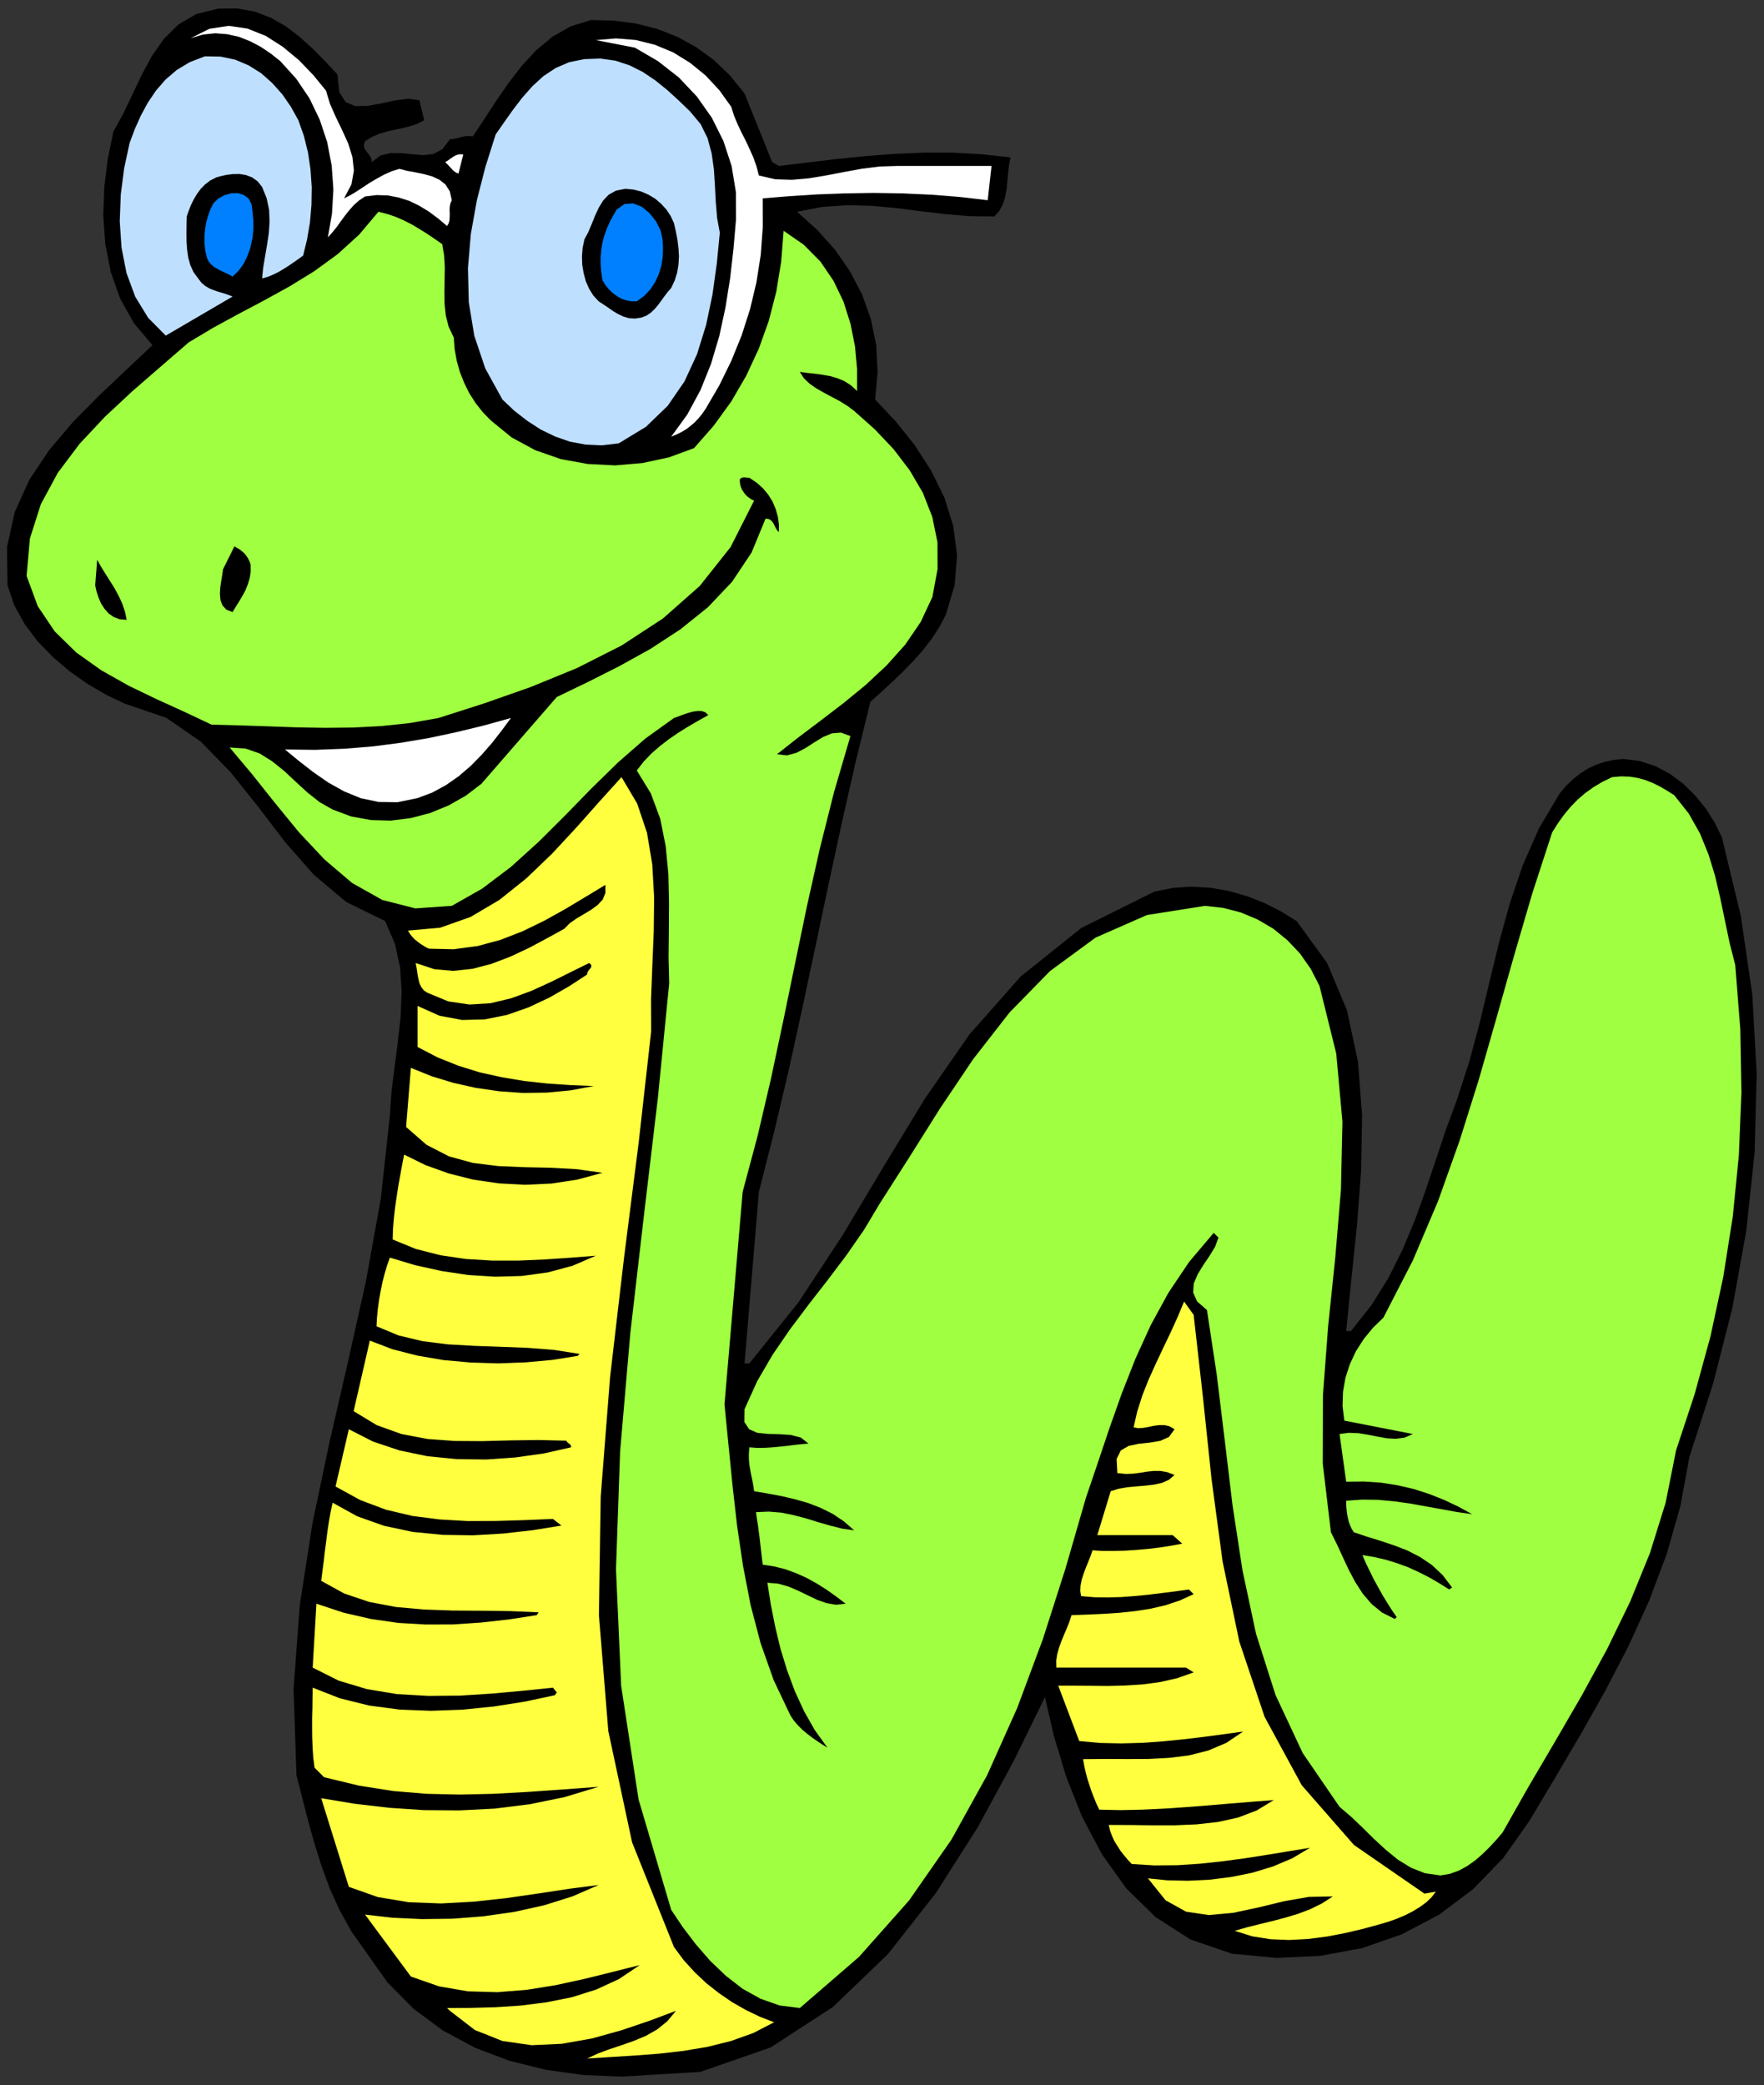 <?xml version="1.0" encoding="UTF-8" standalone="no"?>
<svg
   xmlns:dc="http://purl.org/dc/elements/1.1/"
   xmlns:cc="http://creativecommons.org/ns#"
   xmlns:rdf="http://www.w3.org/1999/02/22-rdf-syntax-ns#"
   xmlns:svg="http://www.w3.org/2000/svg"
   xmlns="http://www.w3.org/2000/svg"
   xmlns:sodipodi="http://sodipodi.sourceforge.net/DTD/sodipodi-0.dtd"
   xmlns:inkscape="http://www.inkscape.org/namespaces/inkscape"
   version="1.0"
   width="1581.065mm"
   height="1868.932mm"
   id="svg37"
   sodipodi:docname="GC000116.WMF">
  <rect width="100%" height="100%" fill="#333333" stroke="none"/>
  <sodipodi:namedview
     pagecolor="#ffffff"
     bordercolor="#666666"
     borderopacity="1"
     objecttolerance="10"
     gridtolerance="10"
     guidetolerance="10"
     inkscape:pageopacity="0"
     inkscape:pageshadow="2"
     inkscape:window-width="640"
     inkscape:window-height="480"
     id="namedview39" />
  <defs
     id="defs3">
    <pattern
       id="WMFhbasepattern"
       patternUnits="userSpaceOnUse"
       width="6"
       height="6"
       x="0"
       y="0" />
  </defs>
  <path
     style="fill:none;stroke:none;"
     d="  M 0,7063.04   L 5975.04,7063.04   L 5975.04,0   L 0,0   z "
     id="path5" />
  <path
     style="fill:#000000;fill-rule:evenodd;fill-opacity:1;stroke:none;"
     d="  M 1143.015,252.025   L 1149.364,312.333   L 1170.948,345.978   L 1203.959,359.627   L 1245.541,358.675   L 1290.931,350.422   L 1337.909,340.265   L 1382.03,334.552   L 1420.754,339.313   L 1436.943,407.239   L 1414.406,418.983   L 1390.282,427.236   L 1364.254,433.901   L 1337.909,439.297   L 1310.611,445.646   L 1284.583,453.264   L 1259.507,464.056   L 1236.653,478.339   L 1232.844,489.766   L 1233.479,499.288   L 1237.288,507.541   L 1243.001,515.159   L 1249.032,522.777   L 1254.746,530.712   L 1258.237,539.6   L 1259.189,549.122   L 1289.344,526.586   L 1323.625,518.333   L 1360.128,518.65   L 1397.583,522.777   L 1434.086,525.633   L 1468.367,521.507   L 1498.839,505.319   L 1524.232,471.673   L 1533.437,471.039   L 1542.642,469.452   L 1551.847,467.23   L 1561.37,464.69   L 1570.892,462.469   L 1580.732,461.199   L 1590.889,460.881   L 1601.681,462.151   L 1639.454,405.334   L 1679.131,344.391   L 1721.03,283.448   L 1766.738,224.093   L 1816.572,170.133   L 1871.803,124.108   L 1933.064,89.193   L 2002.261,67.926   L 2079.393,69.831   L 2154.62,79.67   L 2226.356,98.08   L 2294.601,124.743   L 2358.719,159.975   L 2418.393,203.461   L 2472.989,255.834   L 2522.188,316.777   L 2615.826,549.122   L 2638.362,562.136   L 2736.444,550.391   L 2834.526,538.647   L 2932.607,528.808   L 3030.689,521.19   L 3128.77,517.063   L 3226.852,517.063   L 3324.933,522.459   L 3423.332,533.251   L 3418.254,557.057   L 3415.397,583.085   L 3412.858,610.7   L 3410.318,638.314   L 3405.24,665.929   L 3397.622,691.322   L 3385.56,714.176   L 3368.419,733.22   L 3284.304,732.268   L 3201.141,725.285   L 3118.613,715.445   L 3036.402,704.971   L 2953.557,697.353   L 2870.394,695.131   L 2785.961,700.845   L 2699.941,717.35   L 2768.503,778.928   L 2828.812,846.219   L 2879.599,919.541   L 2920.545,997.942   L 2950.065,1081.103   L 2968.158,1168.392   L 2972.919,1259.489   L 2964.666,1353.443   L 3034.18,1427.399   L 3098.616,1508.022   L 3154.481,1594.675   L 3199.236,1685.772   L 3229.074,1781.631   L 3242.088,1880.028   L 3234.152,1981.282   L 3203.68,2083.489   L 3181.461,2125.387   L 3155.433,2165.064   L 3125.596,2203.47   L 3092.902,2240.29   L 3057.986,2276.158   L 3021.801,2310.756   L 2984.981,2344.718   L 2948.478,2377.412   L 2897.374,2585.951   L 2850.396,2793.538   L 2805.641,3001.443   L 2761.837,3208.713   L 2717.716,3416.3   L 2672.326,3623.252   L 2623.444,3830.522   L 2570.753,4037.474   L 2522.188,4618.972   L 2538.376,4618.972   L 2705.337,4411.067   L 2853.57,4185.705   L 2992.281,3953.36   L 3132.579,3722.602   L 3283.987,3504.54   L 3457.613,3308.062   L 3662.981,3143.643   L 3911.201,3020.17   L 3973.414,3007.791   L 4036.58,3003.665   L 4099.746,3007.474   L 4162.594,3018.266   L 4223.538,3035.723   L 4282.895,3058.894   L 4339.395,3087.461   L 4392.404,3120.155   L 4495.564,3262.038   L 4562.856,3422.331   L 4600.311,3596.589   L 4614.277,3779.736   L 4610.786,3967.643   L 4596.502,4154.599   L 4577.457,4337.11   L 4560.317,4509.147   L 4576.505,4509.147   L 4645.702,4421.859   L 4703.471,4329.175   L 4751.718,4232.682   L 4793.3,4133.015   L 4829.485,4032.078   L 4863.766,3929.871   L 4897.73,3827.982   L 4934.868,3727.363   L 4977.084,3597.224   L 5012.952,3463.911   L 5045.011,3329.329   L 5077.705,3194.429   L 5114.208,3061.434   L 5158.328,2931.612   L 5213.241,2806.552   L 5283.708,2687.523   L 5305.927,2661.495   L 5329.733,2638.642   L 5354.492,2619.279   L 5380.837,2602.774   L 5408.452,2590.078   L 5437.655,2580.555   L 5467.809,2574.207   L 5500.186,2571.033   L 5555.733,2578.333   L 5608.424,2595.474   L 5657.306,2621.819   L 5702.697,2655.464   L 5743.009,2695.458   L 5778.877,2739.578   L 5808.714,2787.19   L 5832.838,2836.072   L 5896.956,3101.745   L 5935.998,3369.005   L 5950.916,3636.901   L 5943.933,3903.844   L 5915.683,4168.882   L 5868.706,4429.794   L 5803.635,4685.945   L 5723.012,4935.431   L 5692.222,5102.707   L 5646.197,5264.269   L 5586.84,5422.023   L 5517.009,5575.65   L 5438.607,5726.738   L 5354.809,5875.286   L 5267.837,6022.883   L 5180.548,6169.209   L 5092.306,6294.269   L 4990.098,6399.967   L 4874.876,6486.303   L 4749.179,6552.642   L 4613.96,6599.619   L 4471.757,6625.964   L 4323.842,6632.63   L 4172.752,6618.346   L 4033.088,6570.417   L 3914.692,6494.556   L 3814.706,6396.476   L 3732.495,6280.938   L 3665.203,6153.656   L 3611.877,6019.074   L 3570.613,5882.587   L 3539.824,5749.274   L 3434.442,5964.796   L 3312.237,6190.158   L 3170.352,6412.981   L 3007.835,6619.934   L 2821.511,6798.954   L 2610.43,6936.075   L 2372.05,7018.92   L 2105.421,7034.79   L 1975.28,7029.394   L 1848.314,7011.619   L 1725.474,6981.148   L 1609.299,6937.028   L 1500.108,6878.624   L 1400.757,6804.984   L 1312.198,6715.157   L 1236.653,6608.507   L 1189.675,6541.85   L 1150.633,6471.385   L 1117.622,6398.698   L 1090.007,6323.789   L 1065.883,6247.61   L 1044.299,6170.162   L 1024.302,6092.396   L 1004.304,6014.312   L 994.465,5722.611   L 1015.414,5438.211   L 1058.583,5159.841   L 1116.352,4884.962   L 1179.201,4611.671   L 1240.145,4337.745   L 1289.979,4060.962   L 1320.768,3779.101   L 1326.164,3698.161   L 1336.639,3614.364   L 1347.749,3529.298   L 1357.271,3443.914   L 1360.445,3359.483   L 1355.367,3276.639   L 1337.591,3196.651   L 1304.58,3120.155   L 1172.852,3055.72   L 1062.392,2962.719   L 965.262,2851.942   L 874.481,2732.913   L 781.796,2616.74   L 680.54,2512.629   L 563.414,2431.689   L 422.798,2383.76   L 359.95,2353.923   L 297.419,2317.421   L 236.475,2274.571   L 179.34,2226.007   L 127.284,2172.364   L 83.163,2113.643   L 48.565,2050.796   L 25.393,1983.187   L 23.806,1853.048   L 50.152,1734.336   L 99.351,1625.464   L 166.643,1524.527   L 246.632,1430.256   L 334.874,1340.746   L 426.29,1254.41   L 516.436,1169.344   L 453.588,1094.752   L 406.927,1011.273   L 375.186,921.445   L 356.776,827.174   L 349.793,730.681   L 353.284,633.871   L 365.028,538.33   L 384.073,445.963   L 416.767,386.607   L 447.874,321.538   L 479.298,255.199   L 514.214,190.447   L 554.843,132.043   L 604.043,83.162   L 664.669,47.612   L 739.262,29.202   L 803.697,28.567   L 863.054,39.359   L 917.332,59.991   L 967.802,88.875   L 1014.462,124.425   L 1058.9,164.419   L 1101.434,207.587   L 1143.015,252.025  z "
     id="path7" />
  <path
     style="fill:#ffffff;fill-rule:evenodd;fill-opacity:1;stroke:none;"
     d="  M 1104.291,306.937   L 1117.939,352.009   L 1137.619,396.447   L 1159.204,441.202   L 1179.518,485.957   L 1193.802,531.664   L 1198.88,577.689   L 1190.628,624.348   L 1165.552,671.96   L 1185.232,662.12   L 1206.498,649.424   L 1228.4,635.14   L 1251.889,619.587   L 1276.013,605.304   L 1301.088,591.655   L 1326.482,580.228   L 1353.145,571.975   L 1378.538,578.641   L 1406.788,583.72   L 1435.673,589.751   L 1463.605,597.368   L 1488.364,608.795   L 1508.996,624.983   L 1523.597,647.837   L 1530.58,678.308   L 1525.819,688.783   L 1523.597,699.892   L 1522.962,711.637   L 1523.597,723.381   L 1523.28,735.442   L 1522.645,746.552   L 1519.788,756.709   L 1514.392,765.596   L 1484.237,740.204   L 1453.131,717.033   L 1420.437,697.036   L 1386.473,680.53   L 1350.605,669.103   L 1313.785,662.12   L 1275.695,660.851   L 1236.653,665.612   L 1216.021,679.261   L 1198.563,694.814   L 1183.01,712.271   L 1168.726,730.364   L 1154.76,749.408   L 1141.111,768.453   L 1126.192,786.863   L 1110.639,804.321   L 1124.605,724.016   L 1129.366,642.123   L 1123.653,561.183   L 1108.417,481.513   L 1083.024,405.334   L 1048.425,333.282   L 1003.67,266.943   L 949.391,206.952   L 917.332,181.559   L 883.369,158.706   L 847.183,139.661   L 809.411,124.743   L 769.734,115.855   L 729.105,112.681   L 687.523,117.125   L 645.624,129.504   L 709.742,97.445   L 774.813,87.606   L 838.296,96.81   L 900.192,121.569   L 958.279,158.706   L 1012.875,204.096   L 1061.757,254.881   L 1104.291,306.937  z "
     id="path9" />
  <path
     style="fill:#ffffff;fill-rule:evenodd;fill-opacity:1;stroke:none;"
     d="  M 2477.115,361.849   L 2486.637,392.003   L 2498.699,420.888   L 2512.031,449.137   L 2526.314,477.069   L 2539.646,505.636   L 2552.343,534.203   L 2562.817,564.04   L 2570.753,594.512   L 2625.666,607.208   L 2682.483,609.113   L 2740.253,604.034   L 2799.292,594.194   L 2858.649,582.767   L 2919.276,571.658   L 2980.219,564.04   L 3042.116,562.136   L 3358.897,562.136   L 3345.883,678.308   L 3251.293,667.199   L 3154.798,659.581   L 3057.034,655.137   L 2959.587,653.55   L 2862.458,655.137   L 2766.916,658.629   L 2673.595,664.66   L 2583.767,671.96   L 2584.084,768.453   L 2577.101,863.042   L 2562.5,956.361   L 2540.916,1047.14   L 2512.348,1136.333   L 2477.432,1222.352   L 2436.486,1305.831   L 2389.826,1385.819   L 2378.399,1402.324   L 2366.337,1416.925   L 2353.64,1430.573   L 2339.991,1442.318   L 2325.073,1453.745   L 2309.202,1463.267   L 2291.744,1471.837   L 2273.651,1479.455   L 2328.247,1404.228   L 2373.003,1321.384   L 2408.553,1232.826   L 2436.486,1139.19   L 2457.435,1042.379   L 2473.306,943.029   L 2484.733,843.045   L 2493.303,743.06   L 2492.986,651.328   L 2478.385,562.453   L 2450.769,478.022   L 2411.41,398.986   L 2360.623,326.934   L 2299.679,262.499   L 2229.213,207.27   L 2150.811,161.562   L 2018.449,135.852   L 2086.693,130.139   L 2153.985,135.535   L 2218.421,151.723   L 2280.317,177.433   L 2337.452,212.666   L 2390.143,255.516   L 2436.803,305.667   L 2477.115,361.849  z "
     id="path11" />
  <path
     style="fill:#bfdfff;fill-rule:evenodd;fill-opacity:1;stroke:none;"
     d="  M 1010.653,407.239   L 1029.38,460.247   L 1043.347,516.428   L 1051.917,574.832   L 1056.043,634.188   L 1055.091,694.496   L 1050.012,753.535   L 1040.172,811.304   L 1026.841,865.898   L 1009.701,878.278   L 992.877,890.022   L 976.054,901.449   L 959.549,911.923   L 942.091,922.08   L 924.633,930.65   L 906.54,937.951   L 887.813,943.347   L 891.622,906.527   L 897.97,868.438   L 904.636,829.396   L 910.667,789.72   L 913.206,750.361   L 911.619,710.684   L 903.366,671.643   L 887.813,633.236   L 872.259,613.874   L 853.849,600.86   L 832.9,592.925   L 811.315,589.433   L 789.096,589.751   L 768.147,592.29   L 749.102,596.416   L 732.914,600.86   L 712.282,611.334   L 694.824,624.666   L 679.588,640.219   L 666.891,657.677   L 655.782,676.404   L 646.577,695.449   L 638.959,714.811   L 632.61,733.22   L 631.975,761.788   L 631.658,790.037   L 631.975,818.604   L 633.88,845.902   L 637.689,872.882   L 644.672,897.957   L 655.464,921.763   L 671.335,943.347   L 682.762,958.265   L 696.093,969.375   L 710.377,977.627   L 725.931,983.658   L 741.484,989.054   L 757.355,993.498   L 772.591,998.576   L 787.827,1004.607   L 561.509,1136.968   L 501.835,1076.66   L 458.031,1004.925   L 428.512,924.937   L 411.689,838.919   L 405.658,749.726   L 409.149,658.946   L 420.576,570.071   L 438.986,484.687   L 456.444,437.71   L 477.076,391.686   L 500.883,347.566   L 528.815,306.302   L 561.192,269.165   L 598.964,236.789   L 643.085,210.444   L 694.189,190.764   L 746.88,191.717   L 796.714,202.191   L 842.422,221.553   L 884.956,248.216   L 922.729,281.861   L 956.692,319.951   L 985.894,362.484   L 1010.653,407.239  z "
     id="path13" />
  <path
     style="fill:#bfdfff;fill-rule:evenodd;fill-opacity:1;stroke:none;"
     d="  M 2338.087,378.037   L 2373.32,420.253   L 2396.809,467.865   L 2410.775,519.603   L 2418.393,573.563   L 2421.885,629.11   L 2424.741,684.339   L 2429.185,737.982   L 2438.39,788.133   L 2428.233,892.561   L 2413.632,997.624   L 2392.048,1100.783   L 2361.258,1199.815   L 2318.724,1292.182   L 2261.907,1374.709   L 2188.266,1445.809   L 2095.898,1501.991   L 2038.763,1508.657   L 1983.85,1506.117   L 1930.842,1496.278   L 1880.69,1478.82   L 1832.126,1455.332   L 1786.418,1425.812   L 1742.614,1391.849   L 1701.985,1353.443   L 1643.898,1248.062   L 1606.76,1137.603   L 1588.033,1023.969   L 1585.176,908.432   L 1595.016,792.576   L 1615.648,677.356   L 1644.533,564.675   L 1679.131,455.485   L 1708.016,413.905   L 1738.17,371.371   L 1769.595,330.425   L 1803.876,291.701   L 1840.696,258.056   L 1882.277,230.441   L 1927.985,210.761   L 1979.724,200.287   L 2034.32,198.382   L 2085.106,205.683   L 2132.401,221.236   L 2176.839,243.455   L 2219.056,271.704   L 2259.685,304.398   L 2299.045,340.265   L 2338.087,378.037  z "
     id="path15" />
  <path
     style="fill:#ffffff;fill-rule:evenodd;fill-opacity:1;stroke:none;"
     d="  M 1553.117,588.163   L 1545.816,585.307   L 1539.785,581.18   L 1534.072,576.737   L 1529.311,571.023   L 1523.915,565.627   L 1518.836,559.914   L 1513.44,554.518   L 1508.044,549.122   L 1515.027,545.313   L 1522.01,540.234   L 1528.676,535.473   L 1536.294,530.395   L 1543.277,526.586   L 1551.212,523.729   L 1559.783,522.459   L 1569.305,523.412   L 1553.117,588.163  z "
     id="path17" />
  <path
     style="fill:#000000;fill-rule:evenodd;fill-opacity:1;stroke:none;"
     d="  M 2283.174,756.074   L 2289.522,784.324   L 2294.918,812.256   L 2298.41,840.823   L 2299.997,868.438   L 2298.41,896.37   L 2293.966,923.35   L 2285.713,950.013   L 2273.651,975.723   L 2261.907,989.054   L 2251.115,1003.338   L 2240.323,1018.256   L 2229.53,1032.857   L 2217.469,1047.14   L 2204.772,1059.202   L 2189.853,1069.359   L 2173.348,1075.707   L 2151.129,1079.199   L 2130.814,1077.929   L 2112.086,1072.533   L 2094.629,1064.281   L 2077.171,1054.123   L 2060.983,1042.697   L 2044.477,1031.587   L 2027.971,1020.795   L 2009.879,1001.116   L 1995.595,978.262   L 1984.485,952.869   L 1977.185,925.572   L 1972.423,897.64   L 1971.471,868.438   L 1973.693,839.553   L 1979.724,810.986   L 1992.738,786.546   L 2004.482,758.931   L 2015.592,730.999   L 2028.289,703.701   L 2043.207,679.261   L 2062.252,659.264   L 2087.011,645.615   L 2118.435,639.584   L 2145.733,642.123   L 2172.078,648.789   L 2196.837,659.581   L 2220.008,673.547   L 2240.323,691.005   L 2258.098,710.684   L 2272.382,732.586   L 2283.174,756.074  z "
     id="path19" />
  <path
     style="fill:#0080ff;fill-rule:evenodd;fill-opacity:1;stroke:none;"
     d="  M 855.436,717.35   L 858.293,747.504   L 858.293,778.293   L 854.801,809.399   L 848.136,839.236   L 837.661,868.438   L 824.647,894.783   L 807.506,917.954   L 787.827,936.999   L 776.082,930.333   L 763.386,924.302   L 750.372,918.271   L 737.992,911.923   L 725.931,904.94   L 715.456,896.053   L 706.568,885.578   L 700.537,872.247   L 695.459,849.076   L 692.919,825.27   L 692.602,801.147   L 694.824,776.706   L 698.633,753.217   L 704.981,730.364   L 712.916,708.78   L 723.074,688.148   L 739.897,672.277   L 760.529,661.168   L 782.748,654.82   L 804.967,654.185   L 824.964,660.216   L 841.47,671.96   L 851.945,691.322   L 855.436,717.35  z "
     id="path21" />
  <path
     style="fill:#0080ff;fill-rule:evenodd;fill-opacity:1;stroke:none;"
     d="  M 2244.449,810.986   L 2246.036,840.506   L 2245.084,870.342   L 2240.323,899.862   L 2232.07,928.111   L 2219.373,955.409   L 2203.185,980.167   L 2182.235,1002.385   L 2157.16,1020.795   L 2139.067,1020.795   L 2121.926,1017.621   L 2105.738,1012.225   L 2090.502,1003.655   L 2076.218,993.18   L 2062.887,980.484   L 2051.143,966.201   L 2040.985,949.695   L 2036.859,921.763   L 2034.637,895.418   L 2034.637,870.342   L 2036.859,846.219   L 2040.668,822.413   L 2047.016,798.607   L 2055.586,774.484   L 2066.696,749.408   L 2088.598,710.367   L 2115.578,691.005   L 2144.463,689.1   L 2173.665,700.21   L 2200.011,721.794   L 2222.23,749.726   L 2237.783,780.832   L 2244.449,810.986  z "
     id="path23" />
  <path
     style="fill:#9fff40;fill-rule:evenodd;fill-opacity:1;stroke:none;"
     d="  M 1498.204,827.174   L 1504.552,865.898   L 1506.774,905.575   L 1506.139,946.204   L 1505.504,986.832   L 1505.822,1027.778   L 1509.948,1067.772   L 1519.788,1106.814   L 1537.246,1143.633   L 1540.103,1182.675   L 1547.086,1221.399   L 1557.561,1259.489   L 1572.162,1296.308   L 1589.62,1331.859   L 1610.887,1365.187   L 1635.328,1396.293   L 1662.943,1424.543   L 1733.409,1481.994   L 1813.398,1525.162   L 1900.053,1555.316   L 1991.151,1571.822   L 2083.836,1576.583   L 2176.522,1568.648   L 2266.351,1549.285   L 2351.101,1518.179   L 2418.076,1441.683   L 2477.432,1359.791   L 2527.901,1272.82   L 2570.435,1181.406   L 2604.399,1086.499   L 2629.792,987.784   L 2646.298,886.213   L 2654.55,781.784   L 2722.795,829.079   L 2778.978,885.895   L 2823.416,950.965   L 2857.379,1021.747   L 2881.186,1096.974   L 2896.422,1173.788   L 2903.405,1250.284   L 2903.405,1324.558   L 2882.773,1305.513   L 2860.554,1291.23   L 2836.747,1281.39   L 2812.306,1274.09   L 2786.596,1269.646   L 2760.885,1266.154   L 2734.857,1263.298   L 2709.463,1259.806   L 2723.112,1281.39   L 2742.157,1299.483   L 2764.694,1315.353   L 2790.405,1329.954   L 2817.068,1344.238   L 2844.048,1358.521   L 2869.759,1374.392   L 2893.565,1392.167   L 2963.396,1454.379   L 3026.88,1521.353   L 3081.793,1593.406   L 3126.548,1669.902   L 3158.29,1751.476   L 3175.748,1837.178   L 3176.065,1927.64   L 3158.607,2022.228   L 3118.93,2106.977   L 3066.557,2183.791   L 3003.073,2254.574   L 2932.607,2320.278   L 2857.062,2382.173   L 2779.93,2441.212   L 2703.75,2498.663   L 2632.014,2555.162   L 2665.66,2558.971   L 2697.719,2550.401   L 2728.508,2534.213   L 2758.663,2514.851   L 2788.183,2496.759   L 2818.02,2484.38   L 2848.809,2481.84   L 2880.868,2493.584   L 2825.32,2683.397   L 2777.073,2875.43   L 2733.587,3069.686   L 2693.275,3264.577   L 2652.963,3460.102   L 2611.699,3654.358   L 2566.626,3847.344   L 2515.84,4037.474   L 2454.261,4757.681   L 2467.91,4895.437   L 2481.559,5032.876   L 2497.112,5169.998   L 2517.109,5304.898   L 2542.82,5437.893   L 2576.784,5567.08   L 2620.904,5691.823   L 2677.405,5810.852   L 2688.831,5828.309   L 2702.798,5844.497   L 2717.716,5859.416   L 2733.905,5873.064   L 2750.728,5886.078   L 2768.186,5898.14   L 2785.643,5909.884   L 2803.101,5920.676   L 2759.933,5860.685   L 2723.43,5796.251   L 2692.323,5728.642   L 2666.295,5658.177   L 2644.076,5586.124   L 2626.3,5511.85   L 2611.382,5437.258   L 2599.638,5361.715   L 2636.14,5364.889   L 2671.056,5374.728   L 2704.385,5389.012   L 2736.761,5404.565   L 2768.503,5419.801   L 2800.244,5430.91   L 2831.986,5436.306   L 2864.68,5432.815   L 2832.621,5408.374   L 2799.927,5385.203   L 2766.598,5364.254   L 2732.318,5345.209   L 2696.767,5329.339   L 2660.264,5316.007   L 2622.492,5306.485   L 2583.767,5300.454   L 2580.91,5277.918   L 2578.371,5255.382   L 2575.831,5233.163   L 2573.292,5210.627   L 2570.435,5188.725   L 2567.579,5166.824   L 2564.087,5144.922   L 2560.913,5122.704   L 2603.764,5120.799   L 2646.933,5124.291   L 2688.831,5132.861   L 2731.048,5143.97   L 2771.994,5156.667   L 2812.941,5168.411   L 2853.253,5178.568   L 2893.565,5184.282   L 2858.649,5153.81   L 2820.877,5128.417   L 2779.93,5108.103   L 2737.396,5091.597   L 2692.64,5078.901   L 2646.933,5068.109   L 2600.59,5059.539   L 2554.564,5051.604   L 2551.708,5031.607   L 2548.216,5013.197   L 2544.725,4996.691   L 2541.55,4979.868   L 2538.694,4963.363   L 2537.107,4945.588   L 2536.789,4925.909   L 2538.376,4903.055   L 2564.722,4904.959   L 2591.385,4904.642   L 2617.413,4903.055   L 2643.124,4900.516   L 2667.882,4897.976   L 2692.64,4894.802   L 2716.129,4892.263   L 2738.666,4890.359   L 2712.955,4870.044   L 2678.992,4861.157   L 2640.267,4858.617   L 2601.225,4857.665   L 2565.357,4853.856   L 2537.741,4841.794   L 2521.553,4817.036   L 2522.188,4773.868   L 2565.039,4678.962   L 2617.413,4589.135   L 2676.135,4503.434   L 2739.301,4419.32   L 2803.736,4336.475   L 2867.219,4252.361   L 2926.894,4166.343   L 2980.854,4076.198   L 3080.206,3920.666   L 3184.635,3754.66   L 3296.683,3588.019   L 3420.158,3429.631   L 3556.964,3289.653   L 3711.229,3176.337   L 3885.173,3099.84   L 4082.288,3068.734   L 4144.184,3075.717   L 4203.858,3091.27   L 4260.358,3115.076   L 4313.367,3146.182   L 4361.297,3185.224   L 4404.148,3230.614   L 4440.333,3282.352   L 4469.853,3339.803   L 4526.671,3569.292   L 4547.62,3799.733   L 4542.541,4030.808   L 4523.179,4261.884   L 4499.055,4493.912   L 4481.597,4725.939   L 4480.963,4958.285   L 4508.578,5190.63   L 4529.21,5232.211   L 4548.89,5275.061   L 4568.887,5317.912   L 4591.106,5359.493   L 4616.182,5398.534   L 4646.019,5433.449   L 4681.569,5462.651   L 4725.056,5484.553   L 4731.404,5478.204   L 4714.581,5453.764   L 4698.71,5428.688   L 4683.157,5403.295   L 4668.556,5376.95   L 4653.954,5350.605   L 4640.623,5323.308   L 4627.291,5296.01   L 4615.23,5268.078   L 4655.541,5274.744   L 4694.901,5283.949   L 4732.991,5295.693   L 4770.446,5309.342   L 4806.314,5325.847   L 4841.547,5343.622   L 4875.828,5363.619   L 4909.157,5384.568   L 4918.997,5377.903   L 4886.938,5335.687   L 4850.752,5301.724   L 4810.758,5274.744   L 4768.224,5252.842   L 4723.151,5235.385   L 4677.443,5220.149   L 4631.1,5205.865   L 4586.027,5190.63   L 4579.044,5179.52   L 4573.648,5167.459   L 4568.887,5154.762   L 4565.713,5141.114   L 4563.173,5127.465   L 4561.586,5113.181   L 4560.317,5098.58   L 4560.317,5083.98   L 4613.008,5080.171   L 4667.286,5080.805   L 4722.199,5085.884   L 4777.112,5093.502   L 4831.39,5103.342   L 4884.716,5112.864   L 4936.455,5122.386   L 4986.606,5129.369   L 4940.264,5103.976   L 4892.016,5081.123   L 4841.547,5061.126   L 4789.174,5044.303   L 4734.261,5031.607   L 4678.078,5022.719   L 4619.991,5018.91   L 4560.317,5019.545   L 4537.78,4857.983   L 4569.204,4853.856   L 4601.263,4855.126   L 4633.322,4860.204   L 4665.381,4866.553   L 4696.806,4872.266   L 4727.595,4874.171   L 4757.432,4870.362   L 4786.317,4857.983   L 4553.968,4812.593   L 4547.937,4763.394   L 4549.525,4714.83   L 4557.777,4667.536   L 4572.696,4621.511   L 4593.011,4578.026   L 4619.356,4536.762   L 4650.463,4498.673   L 4686.331,4463.757   L 4786.317,4269.502   L 4871.384,4069.215   L 4944.39,3864.485   L 5009.778,3656.58   L 5069.769,3447.088   L 5129.126,3236.962   L 5190.387,3027.471   L 5257.997,2819.883   L 5277.677,2788.777   L 5298.626,2759.575   L 5320.846,2732.913   L 5344.969,2708.155   L 5370.68,2686.253   L 5398.612,2666.256   L 5428.449,2648.481   L 5461.461,2632.611   L 5491.933,2630.071   L 5520.818,2631.024   L 5548.115,2635.467   L 5574.778,2642.768   L 5599.854,2652.925   L 5624.295,2664.987   L 5648.101,2678.953   L 5671.59,2693.871   L 5720.79,2756.084   L 5758.562,2823.058   L 5787.447,2893.84   L 5809.984,2967.162   L 5827.441,3042.389   L 5843.312,3118.25   L 5859.183,3194.112   L 5878.228,3268.703   L 5895.369,3486.13   L 5899.178,3700.7   L 5890.607,3912.731   L 5869.975,4121.27   L 5837.599,4326.318   L 5794.43,4526.922   L 5740.787,4722.765   L 5677.939,4912.895   L 5642.388,5090.962   L 5589.38,5261.095   L 5522.087,5426.149   L 5444.32,5586.124   L 5358.618,5743.243   L 5268.789,5898.14   L 5178.008,6052.719   L 5090.084,6207.934   L 5069.452,6232.057   L 5047.55,6255.863   L 5023.427,6279.668   L 4998.351,6301.57   L 4970.736,6321.249   L 4942.168,6336.803   L 4911.696,6347.912   L 4879.955,6353.308   L 4827.581,6346.007   L 4779.968,6327.28   L 4735.53,6299.983   L 4694.266,6266.337   L 4654.272,6229.517   L 4615.547,6191.111   L 4576.822,6154.291   L 4537.78,6120.963   L 4413.035,5938.769   L 4320.985,5742.291   L 4254.962,5535.021   L 4208.937,5319.499   L 4175.291,5099.533   L 4148.628,4877.027   L 4121.648,4655.791   L 4088.636,4438.047   L 4055.308,4408.845   L 4041.976,4378.691   L 4043.881,4348.22   L 4057.212,4316.796   L 4076.257,4285.69   L 4097.524,4254.266   L 4116.252,4223.477   L 4127.678,4192.688   L 4111.49,4176.5   L 4028.327,4274.898   L 3958.178,4379.326   L 3898.187,4489.15   L 3846.448,4602.784   L 3800.423,4719.591   L 3758.524,4837.668   L 3718.529,4956.698   L 3678.535,5074.457   L 3609.338,5313.785   L 3533.158,5551.844   L 3445.869,5786.094   L 3343.978,6013.678   L 3223.043,6232.057   L 3079.571,6438.057   L 2909.753,6629.456   L 2709.463,6802.445   L 2640.902,6793.875   L 2576.149,6771.021   L 2515.205,6737.058   L 2458.705,6693.256   L 2405.696,6642.47   L 2357.449,6586.923   L 2313.011,6528.519   L 2273.651,6469.798   L 2163.191,6095.887   L 2104.151,5710.55   L 2086.693,5316.642   L 2100.66,4917.021   L 2135.258,4515.813   L 2181.601,4115.24   L 2228.578,3719.428   L 2266.985,3330.281   L 2264.764,3244.263   L 2265.716,3152.531   L 2266.351,3057.307   L 2264.129,2960.497   L 2254.924,2865.591   L 2236.514,2773.541   L 2204.772,2687.84   L 2157.16,2610.075   L 2180.331,2580.238   L 2206.994,2552.306   L 2236.196,2526.913   L 2267.303,2503.107   L 2299.362,2481.206   L 2332.691,2460.574   L 2366.019,2441.212   L 2399.348,2422.484   L 2389.826,2413.279   L 2377.764,2408.836   L 2363.163,2408.518   L 2347.292,2410.74   L 2330.151,2415.501   L 2313.328,2421.215   L 2297.457,2427.245   L 2283.174,2432.324   L 2186.362,2501.837   L 2093.676,2582.777   L 2003.213,2671.335   L 1914.019,2762.749   L 1823.555,2852.894   L 1730.87,2936.691   L 1633.423,3010.33   L 1530.58,3068.734   L 1406.788,3077.304   L 1295.057,3048.737   L 1192.85,2991.286   L 1099.529,2911.933   L 1012.557,2819.249   L 931.299,2719.899   L 853.214,2621.819   L 777.987,2532.309   L 831.313,2535.8   L 879.242,2552.306   L 922.411,2579.286   L 963.358,2612.296   L 1002.4,2648.799   L 1041.759,2684.984   L 1082.706,2717.36   L 1126.827,2742.435   L 1189.993,2765.923   L 1256.333,2777.985   L 1323.308,2779.89   L 1390.6,2771.637   L 1456.305,2754.497   L 1519.153,2728.786   L 1577.558,2695.776   L 1630.884,2655.147   L 1886.086,2361.224   L 1990.199,2311.073   L 2097.168,2257.113   L 2203.185,2198.392   L 2304.758,2132.053   L 2398.078,2057.144   L 2479.972,1970.808   L 2545.994,1871.775   L 2593.289,1757.19   L 2602.812,1757.825   L 2610.112,1761.316   L 2615.826,1767.03   L 2620.587,1774.013   L 2624.396,1781.948   L 2628.522,1789.883   L 2632.966,1797.184   L 2638.362,1802.58   L 2638.68,1777.187   L 2635.188,1750.842   L 2627.888,1725.131   L 2617.413,1699.738   L 2602.812,1676.25   L 2584.719,1654.349   L 2563.135,1634.986   L 2538.376,1618.481   L 2534.25,1618.481   L 2530.124,1617.846   L 2525.362,1617.529   L 2520.918,1616.894   L 2516.157,1617.529   L 2512.348,1618.481   L 2508.539,1621.02   L 2506,1624.829   L 2506.635,1636.891   L 2509.174,1648   L 2513.3,1658.475   L 2519.331,1667.68   L 2525.997,1676.567   L 2534.567,1684.185   L 2543.772,1690.851   L 2554.564,1695.929   L 2474.893,1853.366   L 2370.463,1985.091   L 2245.719,2095.233   L 2105.738,2186.648   L 1954.648,2263.144   L 1798.162,2327.261   L 1640.089,2382.808   L 1485.507,2432.324   L 1388.695,2449.464   L 1292.518,2459.622   L 1196.659,2464.7   L 1101.116,2465.652   L 1005.257,2464.065   L 909.397,2460.574   L 812.903,2457.4   L 716.725,2454.86   L 626.579,2412.327   L 531.672,2369.159   L 436.13,2323.135   L 343.762,2271.079   L 258.694,2210.771   L 185.371,2139.036   L 127.919,2053.652   L 90.146,1951.128   L 101.256,1824.164   L 138.393,1707.991   L 195.846,1601.658   L 269.804,1503.261   L 355.506,1411.846   L 448.826,1324.876   L 544.686,1241.714   L 639.276,1159.822   L 722.122,1110.305   L 807.824,1063.646   L 894.796,1017.621   L 981.133,970.009   L 1064.296,918.906   L 1143.65,861.137   L 1216.656,794.798   L 1282.043,717.35   L 1311.563,724.968   L 1340.131,734.49   L 1367.746,746.552   L 1394.726,760.2   L 1420.754,775.754   L 1446.782,791.942   L 1472.493,809.399   L 1498.204,827.174  z "
     id="path25" />
  <path
     style="fill:#000000;fill-rule:evenodd;fill-opacity:1;stroke:none;"
     d="  M 849.088,1912.404   L 849.405,1936.21   L 845.914,1958.429   L 839.565,1979.378   L 831.63,1999.375   L 821.155,2018.737   L 810.046,2037.464   L 798.619,2055.557   L 787.827,2073.649   L 766.56,2065.079   L 753.546,2050.796   L 746.88,2033.021   L 744.976,2012.071   L 746.245,1990.17   L 749.419,1968.268   L 752.911,1947.319   L 755.45,1928.592   L 794.175,1850.826   L 803.38,1856.222   L 812.268,1861.618   L 820.203,1867.966   L 827.821,1874.632   L 834.169,1882.567   L 839.883,1891.138   L 844.962,1901.295   L 849.088,1912.404  z "
     id="path27" />
  <path
     style="fill:#000000;fill-rule:evenodd;fill-opacity:1;stroke:none;"
     d="  M 429.147,2099.677   L 405.023,2097.772   L 385.026,2090.155   L 367.885,2078.093   L 353.919,2062.222   L 342.175,2044.13   L 333.604,2023.815   L 326.939,2003.501   L 322.495,1983.187   L 329.16,1896.216   L 342.175,1919.705   L 356.776,1943.193   L 372.012,1967.316   L 387.565,1992.074   L 401.531,2017.785   L 413.911,2044.13   L 423.116,2071.427   L 429.147,2099.677  z "
     id="path29" />
  <path
     style="fill:#ffffff;fill-rule:evenodd;fill-opacity:1;stroke:none;"
     d="  M 1730.87,2432.324   L 1699.446,2474.857   L 1666.752,2516.756   L 1631.519,2557.067   L 1594.381,2594.839   L 1554.069,2629.437   L 1510.9,2659.591   L 1464.24,2684.984   L 1414.406,2703.711   L 1346.161,2717.677   L 1282.361,2716.725   L 1222.052,2704.028   L 1165.552,2680.857   L 1111.591,2650.703   L 1060.487,2615.153   L 1011.922,2577.381   L 965.262,2538.974   L 1067.47,2540.244   L 1167.139,2536.435   L 1263.951,2528.5   L 1358.858,2516.121   L 1452.496,2500.25   L 1545.181,2480.571   L 1637.867,2458.034   L 1730.87,2432.324  z "
     id="path31" />
  <path
     style="fill:#ffff40;fill-rule:evenodd;fill-opacity:1;stroke:none;"
     d="  M 2205.724,3495.018   L 2163.508,3871.15   L 2113.674,4263.153   L 2066.696,4664.996   L 2034.954,5069.696   L 2028.924,5471.856   L 2060.665,5864.177   L 2141.289,6241.262   L 2283.174,6595.81   L 2316.185,6640.565   L 2353.323,6681.194   L 2393,6718.649   L 2435.851,6752.294   L 2480.289,6782.766   L 2526.632,6809.111   L 2573.927,6831.965   L 2622.492,6850.692   L 2551.708,6887.194   L 2476.48,6914.174   L 2397.761,6933.854   L 2316.82,6947.502   L 2233.974,6957.025   L 2151.129,6963.373   L 2069.235,6968.451   L 1989.246,6973.53   L 2025.749,6956.39   L 2065.426,6941.789   L 2106.373,6928.14   L 2147.954,6913.539   L 2187.949,6896.716   L 2226.039,6875.132   L 2260.32,6847.518   L 2289.84,6811.967   L 2201.28,6845.296   L 2105.738,6877.672   L 2005.435,6905.604   L 1903.227,6923.696   L 1801.019,6928.458   L 1701.985,6914.174   L 1608.665,6877.037   L 1524.232,6811.967   L 1514.392,6802.445   L 1593.429,6802.128   L 1677.544,6799.906   L 1763.881,6794.193   L 1851.488,6783.083   L 1937.19,6765.943   L 2019.718,6739.915   L 2096.851,6704.365   L 2166.999,6657.071   L 2074.949,6680.242   L 1980.359,6703.73   L 1882.595,6724.997   L 1784.196,6740.867   L 1684.527,6748.803   L 1585.176,6745.946   L 1487.412,6729.123   L 1391.869,6695.795   L 1236.653,6485.986   L 1329.973,6496.778   L 1429.642,6501.222   L 1532.802,6499.952   L 1638.184,6491.699   L 1742.297,6476.781   L 1843.87,6454.245   L 1939.73,6424.091   L 2027.971,6385.684   L 1929.255,6398.38   L 1824.825,6414.251   L 1715.634,6430.122   L 1604.856,6442.183   L 1493.76,6448.214   L 1384.569,6444.088   L 1279.822,6426.63   L 1181.74,6392.032   L 1088.102,6091.761   L 1201.102,6110.488   L 1317.594,6124.137   L 1435.673,6132.072   L 1555.656,6133.024   L 1675.322,6126.994   L 1794.67,6112.075   L 1912.432,6087.952   L 2027.971,6053.037   L 1904.496,6062.242   L 1786.1,6070.494   L 1670.878,6076.843   L 1557.878,6079.382   L 1445.195,6076.843   L 1331.878,6067.32   L 1216.656,6049.228   L 1097.942,6020.661   L 1065.566,5988.285   L 1061.122,5954.004   L 1058.9,5919.724   L 1057.63,5886.396   L 1057.313,5852.75   L 1057.313,5819.739   L 1058.265,5786.094   L 1058.583,5752.131   L 1059.217,5717.215   L 1151.903,5753.4   L 1250.619,5777.841   L 1353.462,5791.49   L 1459.479,5795.616   L 1566.131,5791.807   L 1673.1,5781.015   L 1777.53,5764.51   L 1879.42,5742.926   L 1886.086,5733.403   L 1873.072,5717.215   L 1771.816,5727.69   L 1666.752,5737.212   L 1559.148,5744.195   L 1451.544,5745.148   L 1345.527,5739.117   L 1243.319,5722.294   L 1147.142,5693.409   L 1059.217,5649.289   L 1071.914,5432.815   L 1163.965,5463.286   L 1256.65,5484.553   L 1349.336,5497.884   L 1442.656,5503.28   L 1535.659,5502.963   L 1629.614,5496.614   L 1723.569,5486.14   L 1818.159,5471.539   L 1824.507,5462.017   L 1728.331,5457.89   L 1630.566,5456.621   L 1532.485,5455.986   L 1435.673,5452.494   L 1341.083,5443.924   L 1250.619,5426.784   L 1165.869,5398.217   L 1088.102,5355.366   L 1092.229,5322.673   L 1096.672,5289.027   L 1100.482,5255.699   L 1104.925,5221.736   L 1109.052,5188.725   L 1114.13,5155.397   L 1119.844,5122.704   L 1126.827,5090.645   L 1209.99,5136.67   L 1301.406,5169.046   L 1398.535,5189.677   L 1499.791,5199.517   L 1602.316,5201.104   L 1705.159,5195.074   L 1805.463,5183.647   L 1901.957,5168.093   L 1873.072,5145.557   L 1775.943,5149.684   L 1679.766,5152.54   L 1584.224,5152.858   L 1490.268,5147.462   L 1397.9,5135.718   L 1307.754,5114.451   L 1220.465,5081.758   L 1136.667,5035.733   L 1181.74,4841.794   L 1263.316,4883.375   L 1353.145,4913.529   L 1448.052,4933.209   L 1547.086,4943.049   L 1646.755,4944.318   L 1746.106,4937.335   L 1842.6,4923.687   L 1934.333,4903.055   L 1934.651,4900.198   L 1934.016,4897.024   L 1932.112,4894.485   L 1929.89,4891.946   L 1926.716,4889.724   L 1923.541,4887.184   L 1920.685,4884.328   L 1918.145,4880.519   L 1823.873,4878.297   L 1728.648,4879.566   L 1633.423,4882.106   L 1539.785,4881.471   L 1448.052,4874.805   L 1359.81,4857.983   L 1276.013,4827.828   L 1197.928,4780.534   L 1252.841,4541.523   L 1329.339,4570.725   L 1413.454,4592.309   L 1502.648,4607.545   L 1595.016,4615.798   L 1688.336,4618.654   L 1781.339,4615.163   L 1871.485,4606.91   L 1956.87,4593.261   L 1963.536,4586.596   L 1876.564,4572.947   L 1787.052,4565.964   L 1696.271,4562.472   L 1606.125,4559.298   L 1516.931,4554.22   L 1431.229,4543.428   L 1350.288,4524.066   L 1275.378,4492.959   L 1276.965,4464.71   L 1279.822,4435.19   L 1283.948,4405.036   L 1289.344,4374.247   L 1295.375,4344.411   L 1302.993,4314.891   L 1311.246,4286.959   L 1320.768,4260.297   L 1406.153,4286.007   L 1495.347,4305.687   L 1586.128,4319.335   L 1677.861,4325.049   L 1768.007,4322.509   L 1855.932,4310.448   L 1939.73,4287.912   L 2018.449,4253.949   L 1933.064,4260.614   L 1845.457,4266.645   L 1756.263,4270.454   L 1667.069,4270.454   L 1578.51,4265.058   L 1492.173,4252.361   L 1408.693,4231.095   L 1330.291,4199.036   L 1331.243,4164.439   L 1334.1,4128.571   L 1338.226,4091.751   L 1343.622,4054.297   L 1349.336,4017.477   L 1356.001,3980.657   L 1362.35,3945.425   L 1369.015,3911.461   L 1441.386,3947.012   L 1520.105,3975.261   L 1603.268,3996.21   L 1690.241,4008.907   L 1778.482,4013.668   L 1867.676,4009.542   L 1955.283,3996.21   L 2040.985,3973.039   L 1952.426,3960.66   L 1863.55,3955.899   L 1774.673,3953.995   L 1687.384,3950.186   L 1602.316,3939.711   L 1521.375,3917.492   L 1445.195,3878.451   L 1375.681,3817.825   L 1391.869,3617.539   L 1461.701,3645.788   L 1535.659,3668.324   L 1612.474,3685.465   L 1691.828,3696.891   L 1772.134,3702.605   L 1852.758,3701.335   L 1933.064,3693.717   L 2011.783,3679.116   L 1932.112,3675.942   L 1853.392,3670.546   L 1775.626,3661.976   L 1699.763,3649.28   L 1624.853,3632.774   L 1552.482,3610.238   L 1482.016,3581.988   L 1414.406,3546.756   L 1414.406,3407.729   L 1488.999,3441.058   L 1565.496,3455.341   L 1641.676,3453.437   L 1717.538,3438.201   L 1790.861,3412.491   L 1861.645,3379.162   L 1927.985,3341.073   L 1989.246,3301.079   L 1989.246,3295.683   L 1992.103,3290.287   L 1995.595,3285.526   L 1999.721,3280.765   L 2002.578,3276.639   L 2003.53,3271.877   L 2001.626,3267.434   L 1995.912,3262.355   L 1932.746,3293.461   L 1867.676,3325.837   L 1800.384,3356.626   L 1732.139,3381.702   L 1661.991,3398.525   L 1590.889,3402.968   L 1518.836,3392.494   L 1446.782,3362.657   L 1435.038,3354.404   L 1426.785,3343.295   L 1421.072,3331.233   L 1417.58,3317.267   L 1414.723,3303.301   L 1412.819,3289.018   L 1410.597,3275.369   L 1408.058,3262.355   L 1471.541,3283.304   L 1535.976,3289.018   L 1600.729,3282.035   L 1665.8,3264.894   L 1729.6,3240.454   L 1792.448,3210.934   L 1853.075,3178.558   L 1911.797,3146.182   L 1930.207,3127.455   L 1953.379,3111.267   L 1978.137,3096.666   L 2002.895,3081.748   L 2024.48,3065.877   L 2041.62,3047.468   L 2050.825,3025.249   L 2050.825,2997.634   L 1983.216,3038.58   L 1914.336,3079.843   L 1843.553,3119.202   L 1771.182,3154.435   L 1695.637,3183.954   L 1617.87,3204.904   L 1536.929,3215.696   L 1453.131,3213.791   L 1442.973,3209.03   L 1433.133,3202.999   L 1423.294,3196.651   L 1413.771,3189.35   L 1404.249,3181.733   L 1395.996,3172.845   L 1388.378,3163.323   L 1382.03,3152.531   L 1491.221,3142.691   L 1594.381,3106.189   L 1691.51,3048.737   L 1783.561,2975.098   L 1870.216,2891.936   L 1952.744,2803.061   L 2030.828,2715.138   L 2105.421,2632.611   L 2158.429,2722.121   L 2191.758,2821.153   L 2209.533,2927.803   L 2215.881,3039.532   L 2214.612,3154.753   L 2209.851,3270.608   L 2205.407,3384.876   L 2205.724,3495.018  z "
     id="path33" />
  <path
     style="fill:#ffff40;fill-rule:evenodd;fill-opacity:1;stroke:none;"
     d="  M 4043.563,4454.235   L 4074.67,4729.748   L 4104.19,5010.657   L 4141.645,5289.98   L 4198.145,5560.731   L 4283.847,5815.93   L 4409.861,6047.958   L 4586.662,6250.149   L 4825.359,6414.886   L 4864.084,6408.22   L 4849.483,6427.265   L 4831.073,6444.722   L 4808.853,6460.91   L 4784.73,6475.511   L 4758.384,6488.843   L 4731.086,6500.27   L 4703.471,6510.109   L 4676.491,6518.044   L 4618.721,6533.915   L 4558.412,6548.199   L 4495.564,6560.26   L 4431.763,6568.513   L 4367.328,6572.005   L 4304.162,6569.465   L 4241.948,6559.625   L 4182.592,6540.898   L 4225.125,6528.837   L 4268.294,6518.044   L 4311.462,6507.57   L 4354.631,6496.143   L 4396.847,6483.447   L 4438.111,6467.894   L 4477.471,6448.531   L 4515.243,6424.408   L 4433.668,6425.995   L 4348.917,6440.913   L 4262.58,6461.863   L 4177.513,6479.955   L 4094.985,6487.573   L 4017.852,6476.146   L 3948.338,6437.422   L 3888.664,6363.148   L 3954.052,6369.813   L 4024.201,6371.4   L 4096.572,6367.909   L 4170.212,6358.704   L 4242.583,6344.103   L 4312.415,6322.837   L 4377.802,6295.222   L 4437.477,6259.672   L 4365.741,6271.416   L 4292.417,6283.477   L 4217.507,6295.222   L 4141.645,6305.379   L 4064.513,6313.632   L 3987.381,6318.71   L 3910.249,6319.345   L 3833.751,6314.584   L 3820.42,6300.3   L 3807.723,6285.065   L 3795.661,6269.829   L 3785.187,6253.323   L 3775.029,6237.135   L 3767.094,6219.678   L 3760.428,6201.585   L 3755.984,6182.223   L 3829.307,6182.541   L 3904.535,6183.493   L 3979.445,6183.493   L 4053.403,6180.319   L 4124.822,6172.383   L 4193.384,6157.465   L 4256.867,6133.342   L 4314.954,6098.109   L 4240.679,6103.823   L 4166.403,6109.853   L 4092.128,6116.202   L 4017.852,6121.915   L 3943.577,6126.994   L 3869.937,6130.485   L 3796.613,6132.072   L 3723.925,6130.485   L 3714.085,6110.171   L 3705.515,6088.904   L 3697.262,6067.955   L 3690.279,6046.371   L 3683.296,6024.787   L 3677.582,6003.203   L 3672.821,5981.302   L 3669.012,5959.4   L 3744.557,5958.766   L 3818.833,5959.083   L 3891.521,5958.766   L 3961.987,5954.957   L 4029.28,5946.386   L 4093.715,5929.881   L 4154.342,5904.171   L 4211.476,5865.764   L 4145.771,5874.969   L 4078.479,5883.856   L 4009.6,5892.109   L 3939.768,5899.092   L 3868.667,5904.171   L 3797.566,5906.075   L 3726.147,5904.488   L 3655.998,5898.14   L 3584.897,5710.55   L 3639.175,5710.55   L 3695.993,5710.867   L 3753.762,5711.502   L 3812.802,5709.915   L 3871.524,5706.106   L 3930.246,5698.171   L 3987.698,5685.157   L 4043.563,5665.477   L 4017.852,5649.289   L 3578.549,5649.289   L 3577.914,5626.753   L 3581.405,5604.217   L 3587.436,5581.998   L 3595.689,5559.462   L 3604.577,5537.56   L 3614.099,5515.659   L 3622.669,5493.758   L 3629.97,5471.539   L 3684.248,5469.634   L 3738.526,5467.095   L 3792.17,5463.604   L 3845.178,5457.89   L 3896.6,5449.955   L 3947.386,5438.211   L 3996.268,5422.023   L 4043.563,5400.439   L 4027.375,5384.568   L 3981.985,5390.916   L 3936.594,5396.63   L 3890.569,5402.343   L 3844.861,5406.787   L 3798.518,5410.279   L 3752.81,5411.548   L 3707.102,5410.913   L 3662.347,5407.104   L 3659.49,5389.964   L 3660.442,5371.237   L 3664.251,5351.875   L 3670.599,5331.878   L 3677.9,5311.881   L 3686.153,5291.884   L 3694.088,5271.887   L 3701.071,5251.89   L 3734.717,5254.112   L 3771.538,5254.112   L 3809.628,5253.16   L 3849.305,5250.62   L 3888.982,5247.129   L 3928.659,5242.368   L 3967.066,5236.337   L 4004.838,5229.354   L 3972.462,5200.47   L 3717.26,5200.47   L 3762.65,5051.604   L 3789.313,5043.351   L 3818.833,5038.272   L 3849.305,5035.416   L 3880.094,5032.876   L 3909.614,5029.385   L 3936.594,5023.354   L 3960.083,5012.879   L 3978.81,4996.691   L 3954.052,4987.169   L 3931.198,4983.043   L 3908.661,4983.043   L 3886.76,4985.265   L 3863.588,4989.074   L 3839.782,4992.248   L 3813.754,4993.2   L 3785.187,4990.343   L 3782.647,4942.414   L 3796.931,4913.529   L 3823.276,4898.294   L 3857.557,4890.993   L 3894.378,4887.184   L 3930.246,4881.154   L 3959.765,4868.14   L 3978.81,4841.794   L 3962.305,4831.955   L 3945.164,4827.828   L 3927.072,4827.828   L 3909.296,4830.05   L 3891.204,4833.859   L 3873.428,4837.033   L 3856.288,4838.303   L 3840.099,4835.446   L 3852.479,4781.486   L 3869.619,4727.526   L 3890.569,4674.519   L 3914.692,4621.194   L 3939.451,4568.503   L 3964.844,4515.496   L 3988.968,4462.488   L 4011.187,4409.163   L 4043.563,4454.235  z "
     id="path35" />
</svg>
